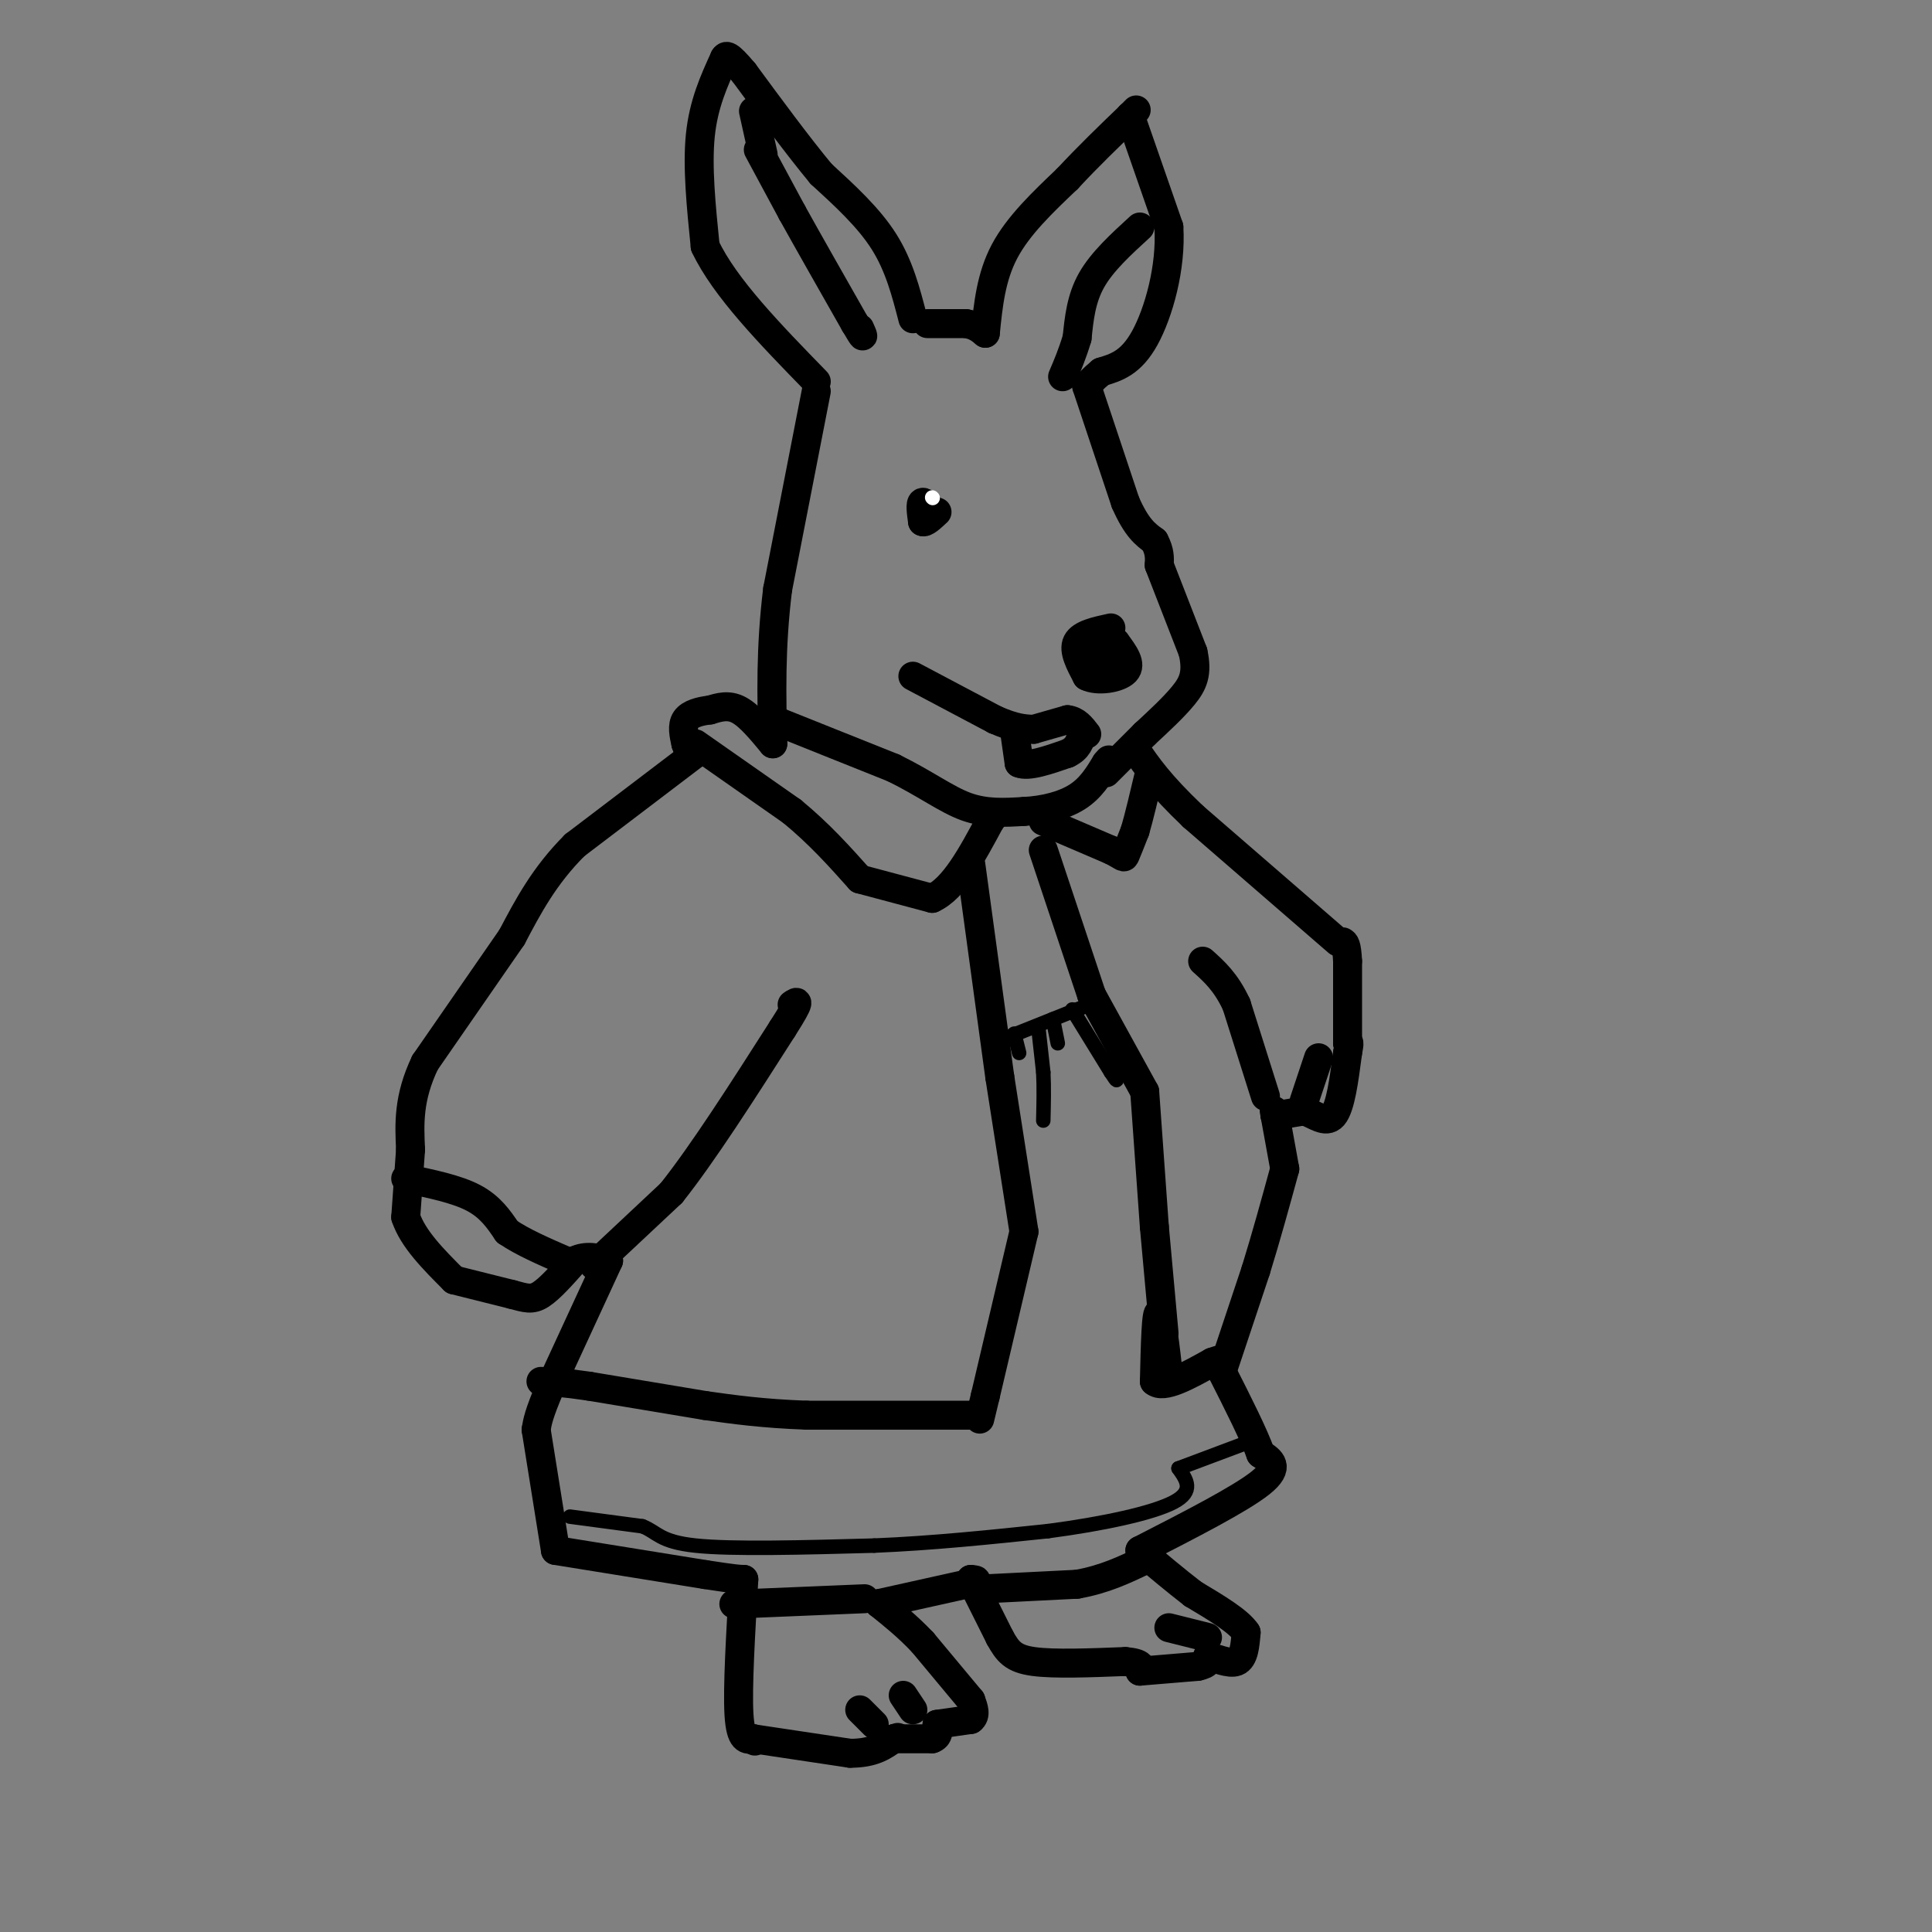 <svg viewBox='0 0 400 400' version='1.1' xmlns='http://www.w3.org/2000/svg' xmlns:xlink='http://www.w3.org/1999/xlink'><rect x="0" y="0" width="400" height="400" fill="#808080" stroke="none"/><g fill='none' stroke='#000000' stroke-width='6' stroke-linecap='round' stroke-linejoin='round'><path d='M189,66c-1.417,-5.500 -2.833,-11.000 -6,-16c-3.167,-5.000 -8.083,-9.500 -13,-14'/><path d='M170,36c-4.833,-5.833 -10.417,-13.417 -16,-21'/><path d='M154,15c-3.333,-4.000 -3.667,-3.500 -4,-3'/><path d='M150,12c-2.167,4.750 -4.333,9.500 -5,16c-0.667,6.500 0.167,14.750 1,23'/><path d='M146,51c4.000,8.500 13.500,18.250 23,28'/><path d='M192,67c0.000,0.000 8.000,0.000 8,0'/><path d='M200,67c2.000,0.333 3.000,1.167 4,2'/><path d='M204,69c0.583,-5.833 1.167,-11.667 4,-17c2.833,-5.333 7.917,-10.167 13,-15'/><path d='M221,37c4.333,-4.667 8.667,-8.833 13,-13'/><path d='M234,24c2.167,-2.167 1.083,-1.083 0,0'/><path d='M234,24c0.000,0.000 8.000,23.000 8,23'/><path d='M242,47c0.533,8.378 -2.133,17.822 -5,23c-2.867,5.178 -5.933,6.089 -9,7'/><path d='M228,77c-2.000,1.667 -2.500,2.333 -3,3'/><path d='M225,80c0.000,0.000 8.000,24.000 8,24'/><path d='M233,104c2.333,5.333 4.167,6.667 6,8'/><path d='M239,112c1.167,2.167 1.083,3.583 1,5'/><path d='M240,117c0.000,0.000 7.000,18.000 7,18'/><path d='M247,135c1.000,4.444 -0.000,6.556 -2,9c-2.000,2.444 -5.000,5.222 -8,8'/><path d='M237,152c-2.667,2.667 -5.333,5.333 -8,8'/><path d='M169,81c0.000,0.000 -8.000,41.000 -8,41'/><path d='M161,122c-1.500,12.167 -1.250,22.083 -1,32'/><path d='M160,154c-2.417,-2.917 -4.833,-5.833 -7,-7c-2.167,-1.167 -4.083,-0.583 -6,0'/><path d='M147,147c-2.044,0.222 -4.156,0.778 -5,2c-0.844,1.222 -0.422,3.111 0,5'/><path d='M142,154c0.333,1.167 1.167,1.583 2,2'/><path d='M144,156c0.000,0.000 -25.000,19.000 -25,19'/><path d='M119,175c-6.333,6.333 -9.667,12.667 -13,19'/><path d='M106,194c0.000,0.000 -18.000,26.000 -18,26'/><path d='M88,220c-3.500,7.333 -3.250,12.667 -3,18'/><path d='M85,238c0.000,0.000 -1.000,14.000 -1,14'/><path d='M84,252c1.500,4.500 5.750,8.750 10,13'/><path d='M94,265c0.000,0.000 12.000,3.000 12,3'/><path d='M106,268c2.889,0.778 4.111,1.222 6,0c1.889,-1.222 4.444,-4.111 7,-7'/><path d='M119,261c2.333,-1.167 4.667,-0.583 7,0'/><path d='M126,261c0.000,0.000 -12.000,26.000 -12,26'/><path d='M114,287c-2.500,5.833 -2.750,7.417 -3,9'/><path d='M111,296c0.000,0.000 4.000,25.000 4,25'/><path d='M115,321c0.000,0.000 31.000,5.000 31,5'/><path d='M146,326c6.500,1.000 7.250,1.000 8,1'/><path d='M154,327c-0.667,11.250 -1.333,22.500 -1,28c0.333,5.500 1.667,5.250 3,5'/><path d='M156,360c0.500,0.833 0.250,0.417 0,0'/><path d='M156,360c0.000,0.000 20.000,3.000 20,3'/><path d='M176,363c4.833,0.000 6.917,-1.500 9,-3'/><path d='M185,360c1.500,-0.500 0.750,-0.250 0,0'/><path d='M185,360c0.000,0.000 8.000,0.000 8,0'/><path d='M193,360c1.500,-0.500 1.250,-1.750 1,-3'/><path d='M194,357c0.000,0.000 7.000,-1.000 7,-1'/><path d='M201,356c1.167,-0.833 0.583,-2.417 0,-4'/><path d='M201,352c0.000,0.000 -10.000,-12.000 -10,-12'/><path d='M191,340c-3.167,-3.333 -6.083,-5.667 -9,-8'/><path d='M182,332c0.000,0.000 18.000,-4.000 18,-4'/><path d='M200,328c3.167,-0.833 2.083,-0.917 1,-1'/><path d='M201,327c0.000,0.000 6.000,12.000 6,12'/><path d='M207,339c1.644,2.978 2.756,4.422 7,5c4.244,0.578 11.622,0.289 19,0'/><path d='M233,344c3.667,0.333 3.333,1.167 3,2'/><path d='M236,346c0.000,0.000 12.000,-1.000 12,-1'/><path d='M248,345c2.333,-0.500 2.167,-1.250 2,-2'/><path d='M250,343c1.556,0.178 4.444,1.622 6,1c1.556,-0.622 1.778,-3.311 2,-6'/><path d='M258,338c-1.500,-2.333 -6.250,-5.167 -11,-8'/><path d='M247,330c-3.667,-2.833 -7.333,-5.917 -11,-9'/><path d='M236,321c10.417,-5.333 20.833,-10.667 25,-14c4.167,-3.333 2.083,-4.667 0,-6'/><path d='M261,301c-1.333,-3.833 -4.667,-10.417 -8,-17'/><path d='M253,284c0.000,0.000 7.000,-21.000 7,-21'/><path d='M260,263c2.167,-7.000 4.083,-14.000 6,-21'/><path d='M266,242c0.000,0.000 -2.000,-11.000 -2,-11'/><path d='M264,231c-0.333,-1.833 -0.167,-0.917 0,0'/><path d='M264,231c0.000,0.000 6.000,-1.000 6,-1'/><path d='M270,230c2.133,0.644 4.467,2.756 6,1c1.533,-1.756 2.267,-7.378 3,-13'/><path d='M279,218c0.500,-2.500 0.250,-2.250 0,-2'/><path d='M279,216c0.000,0.000 0.000,-17.000 0,-17'/><path d='M279,199c-0.167,-3.500 -0.583,-3.750 -1,-4'/><path d='M277,195c0.000,0.000 -30.000,-26.000 -30,-26'/><path d='M247,169c-7.000,-6.667 -9.500,-10.333 -12,-14'/><path d='M160,149c0.000,0.000 25.000,10.000 25,10'/><path d='M185,159c6.689,3.289 10.911,6.511 15,8c4.089,1.489 8.044,1.244 12,1'/><path d='M212,168c4.044,-0.200 8.156,-1.200 11,-3c2.844,-1.800 4.422,-4.400 6,-7'/><path d='M229,158c1.000,-1.167 0.500,-0.583 0,0'/><path d='M144,154c0.000,0.000 20.000,14.000 20,14'/><path d='M164,168c5.667,4.667 9.833,9.333 14,14'/><path d='M178,182c0.000,0.000 15.000,4.000 15,4'/><path d='M193,186c4.500,-2.000 8.250,-9.000 12,-16'/><path d='M205,170c2.000,-2.667 1.000,-1.333 0,0'/><path d='M216,170c0.000,0.000 14.000,6.000 14,6'/><path d='M230,176c2.756,1.378 2.644,1.822 3,1c0.356,-0.822 1.178,-2.911 2,-5'/><path d='M235,172c0.833,-2.833 1.917,-7.417 3,-12'/><path d='M84,244c5.250,1.083 10.500,2.167 14,4c3.500,1.833 5.250,4.417 7,7'/><path d='M105,255c3.167,2.167 7.583,4.083 12,6'/><path d='M273,219c0.000,0.000 -3.000,9.000 -3,9'/><path d='M203,329c0.000,0.000 20.000,-1.000 20,-1'/><path d='M223,328c5.667,-1.000 9.833,-3.000 14,-5'/><path d='M179,331c0.000,0.000 -24.000,1.000 -24,1'/><path d='M155,332c-4.333,0.167 -3.167,0.083 -2,0'/><path d='M181,357c0.000,0.000 -3.000,-3.000 -3,-3'/><path d='M189,354c0.000,0.000 -2.000,-3.000 -2,-3'/><path d='M250,339c0.000,0.000 -8.000,-2.000 -8,-2'/><path d='M201,179c0.000,0.000 6.000,44.000 6,44'/><path d='M207,223c0.000,0.000 5.000,32.000 5,32'/><path d='M212,255c0.000,0.000 -8.000,34.000 -8,34'/><path d='M204,289c-1.500,6.333 -1.250,5.167 -1,4'/><path d='M216,176c0.000,0.000 10.000,30.000 10,30'/><path d='M226,206c0.000,0.000 11.000,20.000 11,20'/><path d='M237,226c0.000,0.000 2.000,28.000 2,28'/><path d='M239,254c0.000,0.000 2.000,22.000 2,22'/><path d='M241,282c0.000,0.000 1.000,4.000 1,4'/><path d='M242,286c-0.244,-3.111 -1.356,-12.889 -2,-14c-0.644,-1.111 -0.822,6.444 -1,14'/><path d='M239,286c1.833,1.667 6.917,-1.167 12,-4'/><path d='M251,282c2.000,-0.667 1.000,-0.333 0,0'/><path d='M201,293c0.000,0.000 -34.000,0.000 -34,0'/><path d='M167,293c-9.167,-0.333 -15.083,-1.167 -21,-2'/><path d='M146,291c0.000,0.000 -24.000,-4.000 -24,-4'/><path d='M122,287c-5.667,-0.833 -7.833,-0.917 -10,-1'/><path d='M123,262c0.000,0.000 16.000,-15.000 16,-15'/><path d='M139,247c6.500,-8.167 14.750,-21.083 23,-34'/><path d='M162,213c4.167,-6.500 3.083,-5.750 2,-5'/><path d='M262,227c0.000,0.000 -6.000,-19.000 -6,-19'/><path d='M256,208c-2.167,-4.667 -4.583,-6.833 -7,-9'/><path d='M230,130c-3.083,0.667 -6.167,1.333 -7,3c-0.833,1.667 0.583,4.333 2,7'/><path d='M225,140c2.178,1.133 6.622,0.467 8,-1c1.378,-1.467 -0.311,-3.733 -2,-6'/><path d='M231,133c-1.619,-1.119 -4.667,-0.917 -6,0c-1.333,0.917 -0.952,2.548 0,3c0.952,0.452 2.476,-0.274 4,-1'/><path d='M229,135c0.667,-0.500 0.333,-1.250 0,-2'/><path d='M189,140c0.000,0.000 17.000,9.000 17,9'/><path d='M206,149c4.167,1.833 6.083,1.917 8,2'/><path d='M214,151c0.000,0.000 7.000,-2.000 7,-2'/><path d='M221,149c1.833,0.167 2.917,1.583 4,3'/><path d='M210,151c0.000,0.000 1.000,7.000 1,7'/><path d='M211,158c1.833,0.833 5.917,-0.583 10,-2'/><path d='M221,156c2.167,-1.000 2.583,-2.500 3,-4'/><path d='M191,106c0.000,0.000 2.000,0.000 2,0'/><path d='M193,106c-0.133,-0.622 -1.467,-2.178 -2,-2c-0.533,0.178 -0.267,2.089 0,4'/><path d='M191,108c0.500,0.333 1.750,-0.833 3,-2'/></g>
<g fill='none' stroke='#FFFFFF' stroke-width='3' stroke-linecap='round' stroke-linejoin='round'><path d='M193,103c0.000,0.000 0.100,0.100 0.1,0.1'/></g>
<g fill='none' stroke='#000000' stroke-width='6' stroke-linecap='round' stroke-linejoin='round'><path d='M157,31c0.000,0.000 7.000,13.000 7,13'/><path d='M164,44c3.333,6.000 8.167,14.500 13,23'/><path d='M177,67c2.333,4.000 1.667,2.500 1,1'/><path d='M158,32c0.000,0.000 -2.000,-9.000 -2,-9'/><path d='M236,47c-3.917,3.583 -7.833,7.167 -10,11c-2.167,3.833 -2.583,7.917 -3,12'/><path d='M223,70c-1.000,3.333 -2.000,5.667 -3,8'/></g>
<g fill='none' stroke='#000000' stroke-width='3' stroke-linecap='round' stroke-linejoin='round'><path d='M208,215c0.000,0.000 15.000,-6.000 15,-6'/><path d='M223,209c3.000,-1.167 3.000,-1.083 3,-1'/><path d='M210,214c0.000,0.000 1.000,4.000 1,4'/><path d='M215,213c0.000,0.000 1.000,9.000 1,9'/><path d='M216,222c0.167,3.167 0.083,6.583 0,10'/><path d='M218,211c0.000,0.000 1.000,5.000 1,5'/><path d='M222,209c0.000,0.000 8.000,13.000 8,13'/><path d='M230,222c1.500,2.333 1.250,1.667 1,1'/><path d='M118,314c0.000,0.000 15.000,2.000 15,2'/><path d='M133,316c3.133,1.200 3.467,3.200 11,4c7.533,0.800 22.267,0.400 37,0'/><path d='M181,320c12.167,-0.500 24.083,-1.750 36,-3'/><path d='M217,317c11.333,-1.489 21.667,-3.711 26,-6c4.333,-2.289 2.667,-4.644 1,-7'/><path d='M244,304c0.000,0.000 16.000,-6.000 16,-6'/></g>
</svg>